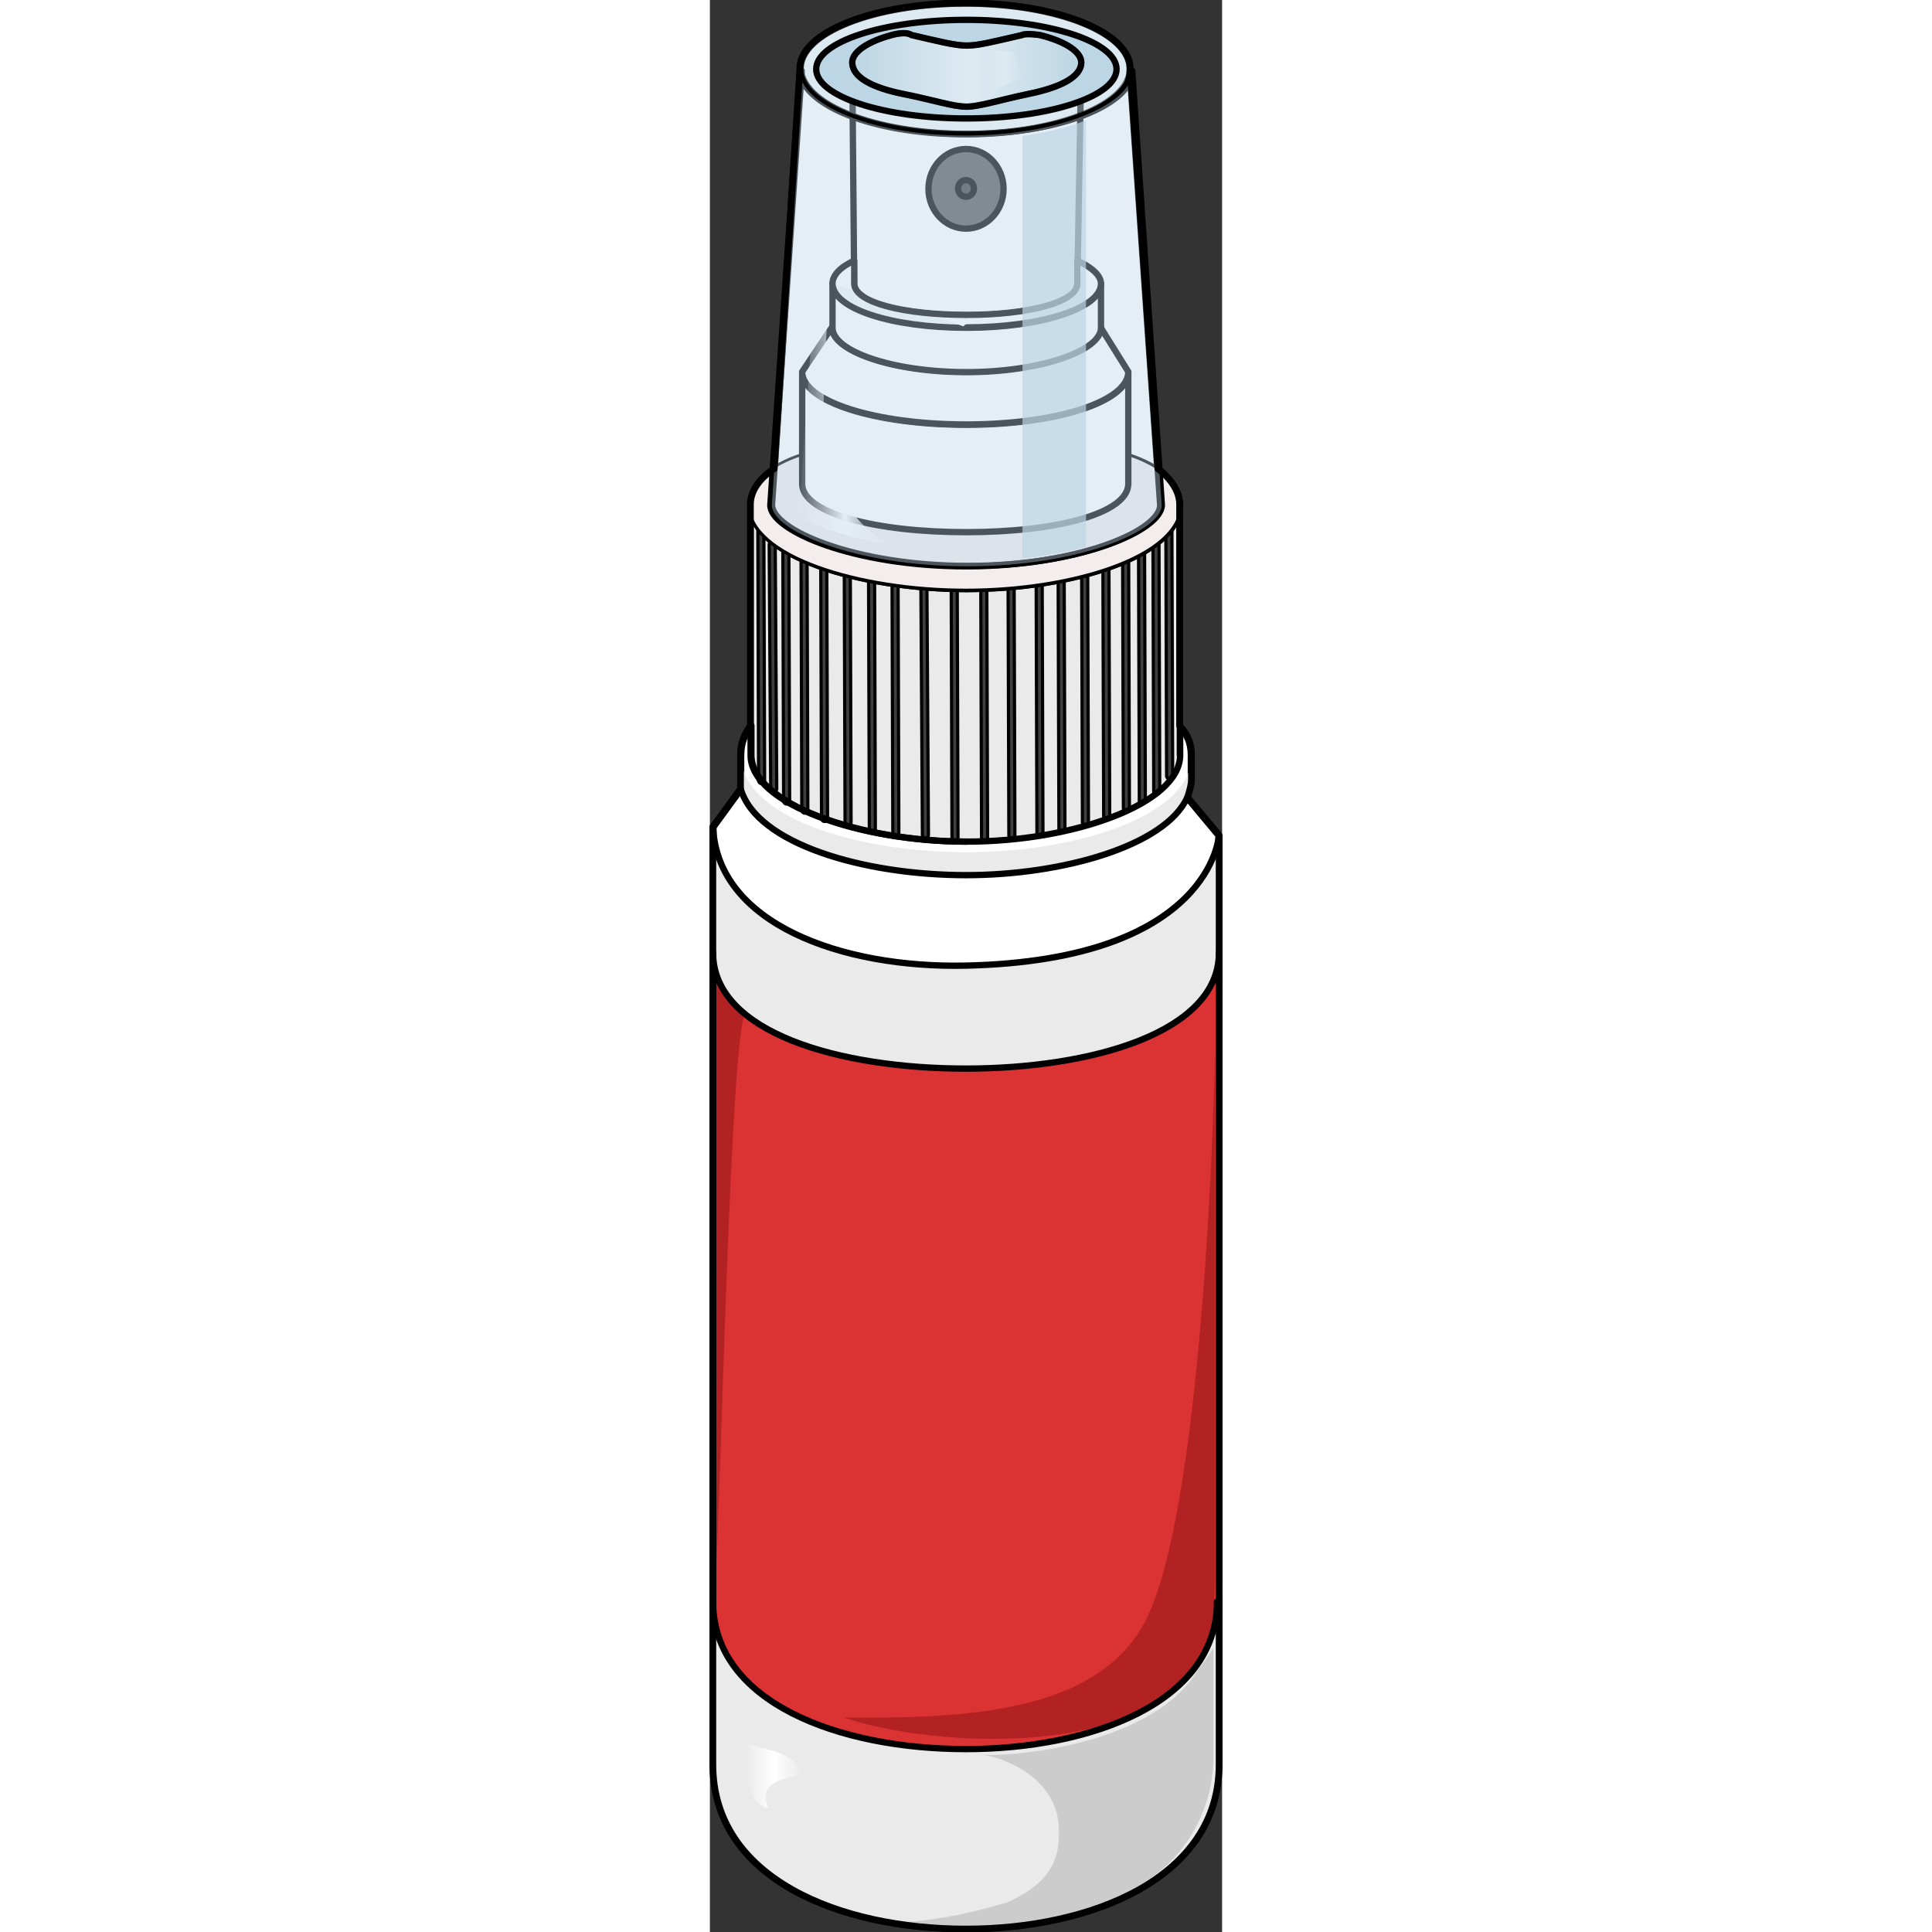 <?xml version="1.0" encoding="utf-8"?>
<!-- Created by: Science Figures, www.sciencefigures.org, Generator: Science Figures Editor -->
<!DOCTYPE svg PUBLIC "-//W3C//DTD SVG 1.1//EN" "http://www.w3.org/Graphics/SVG/1.1/DTD/svg11.dtd">
<svg version="1.1" id="Layer_1" xmlns="http://www.w3.org/2000/svg" xmlns:xlink="http://www.w3.org/1999/xlink" 
	 width="800px" height="800px" viewBox="0 0 71.579 269.994" enable-background="new 0 0 71.579 269.994"
	 xml:space="preserve">
<rect x="0" y="0" width="71.579" height="269.994" fill="#333333" stroke="none"/>
<g>
	<g>
		<path fill="#FFFFFF" stroke="#000000" stroke-miterlimit="10" d="M66.719,111.442L66.719,111.442
			c0.275-0.883,0.553-1.766,0.553-2.649c0-3.239,0-3.239,0-3.239c0-1.766-0.553-2.944-1.658-4.122c0-30.916,0-30.916,0-30.916
			c0-1.767-1.104-3.533-3.037-5.004C58.711,9.863,58.711,9.863,58.711,9.863c0,0.294,0,0.883-0.277,1.472
			c0.277-0.589,0.277-1.178,0.277-1.767c0-5.005-10.219-9.127-22.922-9.127c-12.979,0-23.197,4.122-23.197,9.127
			c0,0.295,0,0.589,0,0.883c0-0.294,0-0.294,0-0.588c-3.59,55.648-3.59,55.648-3.59,55.648c-2.209,1.471-3.314,3.238-3.314,5.004
			c0,30.916,0,30.916,0,30.916c-0.829,1.178-1.381,2.356-1.381,4.122c0,3.239,0,3.239,0,3.239c0,0.588,0,1.177,0,1.471l0,0
			c-3.866,5.301-3.866,5.301-3.866,5.301c0,0.294,0,0.294,0,0.294c0,130.728,0,130.728,0,130.728
			c0,15.9,17.674,22.967,35.348,22.967c17.398,0,35.348-7.066,35.348-22.967c0-131.611,0-129.844,0-129.844L66.719,111.442z"/>
		
			<path fill="#FFFFFF" stroke="#000000" stroke-width="0.883" stroke-linecap="round" stroke-linejoin="round" stroke-miterlimit="10" d="
			M51.898,8.655c-0.551,30.976-0.551,30.976-0.551,30.976c0,2.655-6.898,4.425-15.453,4.425c-8.83,0-15.729-1.77-15.729-4.425
			C19.89,8.655,19.89,8.655,19.89,8.655"/>
		<path fill-rule="evenodd" clip-rule="evenodd" fill="#EAEAEA" d="M35.789,134.941c-17.398,0-34.795-5.892-35.348-19.44
			c0,0.294,0,0.294,0,0.294c0,130.783,0,130.783,0,130.783c0,15.905,17.674,22.976,35.348,22.976
			c17.398,0,35.348-7.07,35.348-22.976c0-128.383,0-129.016,0-129.016c-0.049,2.464-1.541,3.405-2.711,5.61
			C63.127,133.142,39.959,135.756,35.789,134.941L35.789,134.941z"/>
		<path fill-rule="evenodd" clip-rule="evenodd" fill="#CCCCCC" d="M67.156,234.894c-7.609,9.595-26.637,10.662-29.271,10.306
			c3.219,0.356,10.244,3.198,10.83,9.595s-2.635,8.885-7.025,11.017c-5.854,1.777-11.708,2.843-16.393,2.843
			c10.539,2.488,24.295,0,33.078-4.265c8.781-4.265,12.002-12.438,12.002-18.833c0-15.282,0-15.282,0-15.282
			C69.5,231.694,68.621,232.76,67.156,234.894L67.156,234.894z"/>
		<path fill-rule="evenodd" clip-rule="evenodd" fill="#DB3333" d="M71.137,223.823c0-90.682,0-90.682,0-90.682
			c-0.275,0-0.275,0-0.275,0c0,11.188-17.674,16.193-35.072,16.193c-17.674,0-35.348-5.005-35.348-16.193
			c0,90.682,0,90.682,0,90.682c0,14.132,17.674,20.608,35.348,20.608c17.398,0,35.072-6.477,35.072-20.608H71.137L71.137,223.823
			L71.137,223.823z"/>
		<path fill-rule="evenodd" clip-rule="evenodd" fill="#EAEAEA" d="M35.768,82.266c14.929,0,29.857-4.706,29.857-11.765
			c0,35,0,35,0,35c0,6.765-14.928,12.06-29.857,12.06l0,0c-14.928,0-30.133-5.294-30.133-12.06c0-35,0-35,0-35
			C5.635,77.56,20.84,82.266,35.768,82.266L35.768,82.266z"/>
		<path fill-rule="evenodd" clip-rule="evenodd" fill="#EAF0F3" d="M58.445,66.897c0,0.595,0,0.595,0,0.595
			c0,4.163-9.955,6.838-22.677,6.838c-12.721,0-22.953-2.675-22.953-6.838c0-0.595,0-0.595,0-0.595
			c-2.765,1.189-4.425,2.378-4.425,3.568c0,3.567,11.615,8.621,27.377,8.621c15.763,0,27.101-5.054,27.101-8.621
			C62.869,69.275,61.211,68.086,58.445,66.897L58.445,66.897z"/>
		<path fill-rule="evenodd" clip-rule="evenodd" fill="#EAEAEA" d="M35.842,119.098c-15.464,0-31.479-4.994-31.479-13.515
			c0,3.232,0,3.232,0,3.232c0,8.521,16.016,13.515,31.479,13.515l0,0c15.187,0,31.478-4.994,31.478-13.515c0-3.232,0-3.232,0-3.232
			C67.32,114.104,51.029,119.098,35.842,119.098"/>
		
			<path fill="none" stroke="#000000" stroke-width="0.883" stroke-linecap="round" stroke-linejoin="round" stroke-miterlimit="10" d="
			M71.137,116.717c-3.021-3.6-4.418-5.294-4.418-5.294c-3.037,6.762-17.398,10.878-30.93,10.878l0,0
			c-14.36,0-29.272-4.41-31.481-12.054l0,0c-3.866,5.292-3.866,5.292-3.866,5.292c0.552,13.524,17.954,19.797,35.348,19.404
			C70.23,134.167,71.137,116.717,71.137,116.717z"/>
		<linearGradient id="SVGID_1_" gradientUnits="userSpaceOnUse" x1="12.101" y1="126.183" x2="29.377" y2="126.183">
			<stop  offset="0" style="stop-color:#FFFFFF;stop-opacity:0"/>
			<stop  offset="0.511" style="stop-color:#FFFFFF"/>
			<stop  offset="1" style="stop-color:#FFFFFF;stop-opacity:0"/>
		</linearGradient>
		<path fill-rule="evenodd" clip-rule="evenodd" fill="url(#SVGID_1_)" d="M12.101,123.156c3.016,2.96,13.164,8.29,17.276,5.625
			c-1.646-3.552-4.661-1.776-7.13-2.369c-2.468-0.592-5.758-2.369-7.404-3.552"/>
		<linearGradient id="SVGID_2_" gradientUnits="userSpaceOnUse" x1="5.007" y1="248.142" x2="12.842" y2="248.142">
			<stop  offset="0" style="stop-color:#FFFFFF;stop-opacity:0"/>
			<stop  offset="0.511" style="stop-color:#FFFFFF"/>
			<stop  offset="1" style="stop-color:#FFFFFF;stop-opacity:0"/>
		</linearGradient>
		<path fill-rule="evenodd" clip-rule="evenodd" fill="url(#SVGID_2_)" d="M5.402,243.584c-0.827,2.646-0.551,8.527,2.756,9.116
			c-1.654-3.823,2.48-4.116,4.685-4.705c-0.551-2.646-4.409-3.529-6.063-3.822"/>
		<path fill-rule="evenodd" clip-rule="evenodd" fill="#B22222" d="M0.724,136.498c0,85.64,0,85.64,0,85.64
			c0.814-12.653,2.172-80.049,4.346-80.637C1.81,139.441,0.724,136.498,0.724,136.498L0.724,136.498z"/>
		
			<path fill="none" stroke="#000000" stroke-width="0.883" stroke-linecap="round" stroke-linejoin="round" stroke-miterlimit="10" d="
			M58.49,63.771c0,3.828,0,3.828,0,3.828c0,4.121-9.953,6.771-22.668,6.771c-12.718,0-22.946-2.65-22.946-6.771
			c0-3.828,0-3.828,0-3.828c-4.423,1.472-7.188,3.828-7.188,6.772c0,7.066,15.205,11.776,30.134,11.776l0,0
			c14.928,0,29.856-4.71,29.856-11.776C65.678,67.599,62.914,65.243,58.49,63.771L58.49,63.771z"/>
		
			<path fill="#FFFFFF" stroke="#000000" stroke-width="0.883" stroke-linecap="round" stroke-linejoin="round" stroke-miterlimit="10" d="
			M12.868,67.545c0-0.595,0-0.595,0-0.595c-2.765,1.189-4.424,2.379-4.424,3.567c0,3.568,11.614,8.623,27.377,8.623
			c15.762,0,27.1-5.055,27.1-8.623c0-1.188-1.658-2.378-4.424-3.567c0,0.595,0,0.595,0,0.595c0,4.162-9.955,6.837-22.676,6.837"/>
		<g>
			
				<path fill="#3F3F3F" stroke="#000000" stroke-width="0.442" stroke-linecap="round" stroke-linejoin="round" stroke-miterlimit="10" d="
				M62.445,110.99c-0.232,0-0.424-0.189-0.424-0.423L61.916,76.12c0-0.234,0.188-0.424,0.422-0.425h0.002
				c0.234,0,0.424,0.189,0.424,0.423l0.105,34.447c0,0.234-0.188,0.424-0.422,0.425H62.445z"/>
		</g>
		<g>
			
				<path fill="#3F3F3F" stroke="#000000" stroke-width="0.442" stroke-linecap="round" stroke-linejoin="round" stroke-miterlimit="10" d="
				M64.248,108.87c-0.234,0-0.424-0.189-0.426-0.423l-0.105-34.128c0-0.234,0.189-0.425,0.424-0.425l0,0
				c0.234,0,0.424,0.189,0.426,0.422l0.105,34.129c0,0.234-0.189,0.424-0.422,0.425C64.248,108.87,64.248,108.87,64.248,108.87z"/>
		</g>
		<g>
			
				<path fill="#3F3F3F" stroke="#000000" stroke-width="0.442" stroke-linecap="round" stroke-linejoin="round" stroke-miterlimit="10" d="
				M60.432,112.367c-0.234,0-0.424-0.189-0.424-0.423L59.9,77.286c0-0.234,0.189-0.424,0.424-0.425h0.002
				c0.232,0,0.424,0.189,0.424,0.423l0.105,34.658c0,0.234-0.188,0.424-0.422,0.425C60.432,112.367,60.432,112.367,60.432,112.367z"
				/>
		</g>
		<g>
			
				<path fill="#3F3F3F" stroke="#000000" stroke-width="0.442" stroke-linecap="round" stroke-linejoin="round" stroke-miterlimit="10" d="
				M58.207,113.321c-0.234,0-0.424-0.189-0.426-0.423l-0.105-34.447c0-0.234,0.189-0.424,0.422-0.425c0.002,0,0.002,0,0.002,0
				c0.234,0,0.424,0.189,0.426,0.422l0.105,34.447C58.631,113.13,58.441,113.32,58.207,113.321L58.207,113.321z"/>
		</g>
		<g>
			
				<path fill="#3F3F3F" stroke="#000000" stroke-width="0.442" stroke-linecap="round" stroke-linejoin="round" stroke-miterlimit="10" d="
				M55.451,114.487c-0.234,0-0.424-0.189-0.426-0.423L54.92,79.618c0-0.234,0.189-0.424,0.422-0.425c0.002,0,0.002,0,0.002,0
				c0.234,0,0.424,0.189,0.426,0.423l0.105,34.447C55.875,114.296,55.686,114.486,55.451,114.487L55.451,114.487z"/>
		</g>
		<g>
			
				<path fill="#3F3F3F" stroke="#000000" stroke-width="0.442" stroke-linecap="round" stroke-linejoin="round" stroke-miterlimit="10" d="
				M52.482,115.335c-0.234,0-0.424-0.189-0.424-0.423l-0.107-34.765c0-0.234,0.189-0.424,0.424-0.425h0.002
				c0.232,0,0.422,0.189,0.424,0.422l0.105,34.766C52.906,115.144,52.719,115.334,52.482,115.335L52.482,115.335z"/>
		</g>
		<g>
			
				<path fill="#3F3F3F" stroke="#000000" stroke-width="0.442" stroke-linecap="round" stroke-linejoin="round" stroke-miterlimit="10" d="
				M49.197,116.289c-0.234,0-0.424-0.188-0.424-0.422l-0.107-34.766c0-0.234,0.189-0.424,0.424-0.425l0,0
				c0.234,0,0.424,0.188,0.426,0.422l0.105,34.765c0,0.234-0.189,0.425-0.422,0.425C49.197,116.289,49.197,116.289,49.197,116.289z"
				/>
		</g>
		<g>
			
				<path fill="#3F3F3F" stroke="#000000" stroke-width="0.442" stroke-linecap="round" stroke-linejoin="round" stroke-miterlimit="10" d="
				M46.123,116.819c-0.234,0-0.424-0.189-0.424-0.423l-0.107-34.659c0-0.234,0.189-0.424,0.424-0.425h0.002
				c0.232,0,0.422,0.189,0.424,0.423l0.105,34.659c0,0.234-0.189,0.424-0.422,0.425C46.123,116.819,46.123,116.819,46.123,116.819z"
				/>
		</g>
		<g>
			
				<path fill="#3F3F3F" stroke="#000000" stroke-width="0.442" stroke-linecap="round" stroke-linejoin="round" stroke-miterlimit="10" d="
				M42.201,117.137c-0.232,0-0.424-0.189-0.424-0.423l-0.106-34.765c0-0.234,0.188-0.424,0.423-0.425h0.002
				c0.234,0,0.424,0.189,0.424,0.423l0.105,34.765c0,0.234-0.188,0.424-0.422,0.425H42.201z"/>
		</g>
		<g>
			
				<path fill="#3F3F3F" stroke="#000000" stroke-width="0.442" stroke-linecap="round" stroke-linejoin="round" stroke-miterlimit="10" d="
				M38.386,117.667c-0.234,0-0.424-0.189-0.424-0.423l-0.106-34.658c0-0.234,0.189-0.424,0.423-0.425c0.001,0,0.001,0,0.001,0
				c0.234,0,0.424,0.189,0.424,0.422l0.106,34.659c0,0.234-0.189,0.424-0.423,0.425C38.387,117.667,38.386,117.667,38.386,117.667z"
				/>
		</g>
		<g>
			
				<path fill="#3F3F3F" stroke="#000000" stroke-width="0.442" stroke-linecap="round" stroke-linejoin="round" stroke-miterlimit="10" d="
				M8.92,110.671c-0.233,0-0.423-0.188-0.424-0.421L8.284,76.121c-0.001-0.234,0.187-0.425,0.422-0.426c0.001,0,0.001,0,0.002,0
				c0.233,0,0.423,0.188,0.424,0.421l0.212,34.129c0.001,0.234-0.187,0.425-0.422,0.426C8.922,110.671,8.921,110.671,8.92,110.671z"
				/>
		</g>
		<g>
			
				<path fill="#3F3F3F" stroke="#000000" stroke-width="0.442" stroke-linecap="round" stroke-linejoin="round" stroke-miterlimit="10" d="
				M7.225,109.505c-0.234,0-0.424-0.189-0.424-0.423L6.695,74c0-0.234,0.189-0.424,0.424-0.425h0c0.234,0,0.424,0.189,0.424,0.422
				l0.105,35.083C7.649,109.314,7.46,109.504,7.225,109.505L7.225,109.505z"/>
		</g>
		<g>
			
				<path fill="#3F3F3F" stroke="#000000" stroke-width="0.442" stroke-linecap="round" stroke-linejoin="round" stroke-miterlimit="10" d="
				M13.266,113.64c-0.234,0-0.424-0.189-0.425-0.423l-0.105-35.083c0-0.234,0.189-0.424,0.423-0.425h0.001
				c0.234,0,0.423,0.189,0.424,0.423l0.105,35.083C13.69,113.448,13.501,113.639,13.266,113.64L13.266,113.64z"/>
		</g>
		<g>
			
				<path fill="#3F3F3F" stroke="#000000" stroke-width="0.442" stroke-linecap="round" stroke-linejoin="round" stroke-miterlimit="10" d="
				M10.723,112.367c-0.234,0-0.424-0.189-0.424-0.423l-0.107-34.977c0-0.234,0.189-0.424,0.423-0.425h0.001
				c0.234,0,0.423,0.189,0.424,0.423l0.107,34.977C11.147,112.176,10.958,112.366,10.723,112.367L10.723,112.367z"/>
		</g>
		<g>
			
				<path fill="#3F3F3F" stroke="#000000" stroke-width="0.442" stroke-linecap="round" stroke-linejoin="round" stroke-miterlimit="10" d="
				M16.022,114.805c-0.233,0-0.423-0.189-0.424-0.422l-0.107-35.083c0-0.234,0.189-0.424,0.423-0.425h0.001
				c0.234,0,0.424,0.189,0.424,0.423l0.107,35.083C16.447,114.614,16.258,114.804,16.022,114.805L16.022,114.805z"/>
		</g>
		<g>
			
				<path fill="#3F3F3F" stroke="#000000" stroke-width="0.442" stroke-linecap="round" stroke-linejoin="round" stroke-miterlimit="10" d="
				M19.307,115.335c-0.234,0-0.423-0.189-0.424-0.423l-0.105-34.765c0-0.234,0.188-0.424,0.423-0.425h0.001
				c0.233,0,0.423,0.189,0.424,0.422l0.105,34.766C19.731,115.144,19.542,115.334,19.307,115.335L19.307,115.335z"/>
		</g>
		<g>
			
				<path fill="#3F3F3F" stroke="#000000" stroke-width="0.442" stroke-linecap="round" stroke-linejoin="round" stroke-miterlimit="10" d="
				M22.7,116.289c-0.234,0-0.423-0.188-0.424-0.422l-0.106-34.766c0-0.234,0.189-0.424,0.424-0.425h0.001
				c0.233,0,0.423,0.188,0.424,0.422l0.106,34.765c0,0.234-0.189,0.425-0.423,0.425C22.701,116.289,22.7,116.289,22.7,116.289z"/>
		</g>
		<g>
			
				<path fill="#3F3F3F" stroke="#000000" stroke-width="0.442" stroke-linecap="round" stroke-linejoin="round" stroke-miterlimit="10" d="
				M25.985,116.819c-0.234,0-0.424-0.189-0.425-0.423l-0.106-34.659c0-0.234,0.189-0.424,0.423-0.425c0,0,0.001,0,0.001,0
				c0.234,0,0.424,0.189,0.424,0.423l0.106,34.659c0,0.234-0.189,0.424-0.423,0.425C25.986,116.819,25.985,116.819,25.985,116.819z"
				/>
		</g>
		<g>
			
				<path fill="#3F3F3F" stroke="#000000" stroke-width="0.442" stroke-linecap="round" stroke-linejoin="round" stroke-miterlimit="10" d="
				M30.119,117.137c-0.233,0-0.423-0.188-0.424-0.421l-0.212-34.765c-0.001-0.234,0.188-0.425,0.422-0.427c0.001,0,0.001,0,0.002,0
				c0.233,0,0.423,0.188,0.424,0.421l0.212,34.765c0.001,0.234-0.188,0.425-0.422,0.427
				C30.12,117.137,30.119,117.137,30.119,117.137z"/>
		</g>
		<g>
			
				<path fill="#3F3F3F" stroke="#000000" stroke-width="0.442" stroke-linecap="round" stroke-linejoin="round" stroke-miterlimit="10" d="
				M34.252,117.667c-0.234,0-0.424-0.189-0.424-0.423l-0.105-34.658c0-0.234,0.189-0.424,0.423-0.425h0.001
				c0.234,0,0.424,0.189,0.424,0.422l0.105,34.659C34.676,117.476,34.487,117.666,34.252,117.667L34.252,117.667z"/>
		</g>
		
			<path fill="none" stroke="#000000" stroke-width="0.883" stroke-linecap="round" stroke-linejoin="round" stroke-miterlimit="10" d="
			M4.416,105.525"/>
		
			<path fill="none" stroke="#000000" stroke-width="0.883" stroke-linecap="round" stroke-linejoin="round" stroke-miterlimit="10" d="
			M65.717,101.397c0,4.128,0,4.128,0,4.128c0,6.781-14.91,12.089-29.822,12.089l0,0c-14.911,0-30.099-5.308-30.099-12.089
			c0-4.128,0-4.128,0-4.128"/>
		
			<path fill="none" stroke="#000000" stroke-width="0.883" stroke-linecap="round" stroke-linejoin="round" stroke-miterlimit="10" d="
			M67.375,105.525"/>
		
			<path fill="none" stroke="#000000" stroke-width="0.883" stroke-linecap="round" stroke-linejoin="round" stroke-miterlimit="10" d="
			M35.822,117.614c-14.929,0-30.134-5.294-30.134-12.06c0-35,0-35,0-35c0,7.059,15.205,11.765,30.134,11.765l0,0
			c14.928,0,29.856-4.706,29.856-11.765c0,35,0,35,0,35"/>
		<path fill-rule="evenodd" clip-rule="evenodd" fill="#B22222" d="M70.59,146.426c0,12.659,0,67.421,0,74.193
			c0,7.066-1.104,14.426-11.855,19.137c-10.752,4.712-29.222,3.828-39.974,0.295c14.612,0,34.185,0,41.628-12.66
			C68.107,214.437,70.314,163.208,70.59,146.426L70.59,146.426z"/>
		<path fill-rule="evenodd" clip-rule="evenodd" fill="#F4EDEE" d="M58.438,63.718c0,3.827,0,3.827,0,3.827
			c0,4.122-9.953,6.772-22.669,6.772s-22.945-2.65-22.945-6.772c0-3.827,0-3.827,0-3.827c-4.423,1.472-7.188,3.827-7.188,6.772
			c0,7.066,15.205,11.776,30.133,11.776l0,0c14.929,0,29.857-4.71,29.857-11.776C65.625,67.545,62.861,65.19,58.438,63.718
			L58.438,63.718z"/>
		<path fill-rule="evenodd" clip-rule="evenodd" fill="#D3E8F3" d="M54.602,45.699c0,3.276-8.553,6.253-18.759,6.253
			c-10.483,0-18.76-2.978-18.76-6.253"/>
		<path fill-rule="evenodd" clip-rule="evenodd" fill="#D7EBF5" d="M12.842,67.548c0,4.12,10.221,6.769,22.926,6.769
			c12.707,0,22.65-2.649,22.65-6.769c0-15.596,0-15.596,0-15.596c0,4.12-9.943,7.356-22.65,7.356
			c-12.705,0-22.926-3.237-22.926-7.356V67.548L12.842,67.548L12.842,67.548z"/>
		<path fill-rule="evenodd" clip-rule="evenodd" fill="#F3F8FC" d="M12.842,51.893c0,4.129,10.221,7.373,22.926,7.373
			c12.707,0,22.65-3.244,22.65-7.373c-3.867-6.194-3.867-6.194-3.867-6.194c0,3.244-8.563,6.194-18.783,6.194
			c-10.496,0-18.783-2.95-18.783-6.194L12.842,51.893L12.842,51.893L12.842,51.893z"/>
		<path fill-rule="evenodd" clip-rule="evenodd" fill="#D7EBF5" d="M17.082,45.751c0,3.249,8.277,6.201,18.76,6.201
			c10.207,0,18.759-2.953,18.759-6.201c0-6.2,0-6.2,0-6.2c0,3.543-8.553,6.2-18.759,6.2c-10.483,0-18.76-2.657-18.76-6.2V45.751
			L17.082,45.751L17.082,45.751z"/>
		<path fill-rule="evenodd" clip-rule="evenodd" fill="#F3F8FC" d="M51.291,36.372c0,3.206,0,3.206,0,3.206
			c0,2.623-6.896,4.373-15.449,4.373c-8.829,0-15.726-1.75-15.726-4.373c0-3.206,0-3.206,0-3.206
			c-1.93,0.875-3.034,2.04-3.034,3.206c0,3.498,8.277,6.121,18.76,6.121c10.207,0,18.759-2.623,18.759-6.121
			C54.602,38.412,53.223,37.247,51.291,36.372L51.291,36.372z"/>
		<path fill-rule="evenodd" clip-rule="evenodd" fill="#87C1DA" d="M48.773,47.819c1.371-0.294,4.662-1.473,4.389-3.533
			c-0.273-1.767-1.646-0.294-2.742,0c0.547,0.589,0.547,1.472,0,2.355"/>
		<path fill-rule="evenodd" clip-rule="evenodd" fill="#87C1DA" d="M56.744,56.298c0,2.671,0.826,8.013-0.273,10.388
			c-1.1,2.967-5.223,2.967-7.697,4.451c3.574-3.264,7.146-7.122,6.598-12.761"/>
		
			<path fill="none" stroke="#000000" stroke-width="0.883" stroke-linecap="round" stroke-linejoin="round" stroke-miterlimit="10" d="
			M54.654,45.751c0,3.276-8.551,6.254-18.759,6.254c-10.483,0-18.76-2.978-18.76-6.254"/>
		
			<path fill="#FFFFFF" stroke="#000000" stroke-width="0.883" stroke-linecap="round" stroke-linejoin="round" stroke-miterlimit="10" d="
			M12.895,67.602c0,4.12,10.22,6.768,22.927,6.768c12.706,0,22.649-2.648,22.649-6.768c0-15.597,0-15.597,0-15.597
			c0,4.12-9.943,7.356-22.649,7.356c-12.707,0-22.927-3.236-22.927-7.356V67.602L12.895,67.602L12.895,67.602z"/>
		
			<path fill="#FFFFFF" stroke="#000000" stroke-width="0.883" stroke-linecap="round" stroke-linejoin="round" stroke-miterlimit="10" d="
			M12.895,51.946c0,4.129,10.22,7.373,22.927,7.373c12.706,0,22.649-3.244,22.649-7.373c-3.867-6.194-3.867-6.194-3.867-6.194
			c0,3.245-8.563,6.194-18.782,6.194c-10.497,0-18.783-2.949-18.783-6.194L12.895,51.946L12.895,51.946L12.895,51.946z"/>
		
			<path fill="#FFFFFF" stroke="#000000" stroke-width="0.883" stroke-linecap="round" stroke-linejoin="round" stroke-miterlimit="10" d="
			M17.135,45.805c0,3.248,8.276,6.2,18.76,6.2c10.208,0,18.759-2.953,18.759-6.2c0-6.2,0-6.2,0-6.2c0,3.542-8.551,6.2-18.759,6.2
			c-10.483,0-18.76-2.658-18.76-6.2V45.805L17.135,45.805L17.135,45.805z"/>
		
			<path fill="#FFFFFF" stroke="#000000" stroke-width="0.883" stroke-linecap="round" stroke-linejoin="round" stroke-miterlimit="10" d="
			M35.895,45.752c10.208,0,18.759-2.623,18.759-6.122c0-1.165-1.379-2.332-3.311-3.206c0,3.206,0,3.206,0,3.206
			c0,2.624-6.896,4.373-15.449,4.373c-8.828,0-15.725-1.749-15.725-4.373c0-3.206,0-3.206,0-3.206
			c-1.932,0.875-3.035,2.041-3.035,3.206"/>
		
			<path fill="none" stroke="#000000" stroke-width="0.883" stroke-linecap="round" stroke-linejoin="round" stroke-miterlimit="10" d="
			M58.775,9.927c0,0.295,0,0.884-0.277,1.472c-1.936,4.124-11.338,7.364-22.676,7.364c-12.168,0-21.847-3.535-23.23-8.247
			c0-0.294,0-0.294,0-0.589C8.444,70.599,8.444,70.599,8.444,70.599c0,3.534,11.614,8.541,27.377,8.541
			c15.762,0,27.1-5.007,27.1-8.541L58.775,9.927L58.775,9.927L58.775,9.927z"/>
		
			<path fill-rule="evenodd" clip-rule="evenodd" fill="none" stroke="#000000" stroke-width="0.883" stroke-linecap="round" stroke-linejoin="round" stroke-miterlimit="10" d="
			M71.137,133.142c0,11.188-17.949,16.193-35.348,16.193c-17.674,0-35.348-5.005-35.348-16.193c0,90.682,0,90.682,0,90.682
			c0,14.132,17.674,20.608,35.348,20.608c17.398,0,35.072-6.477,35.072-20.608h0.275l0,0l0,0"/>
		
			<path fill="#5A5A5A" stroke="#000000" stroke-width="0.883" stroke-linecap="round" stroke-linejoin="round" stroke-miterlimit="10" d="
			M30.543,26.388c0-3.073,2.349-5.564,5.246-5.564c2.898,0,5.247,2.491,5.247,5.564s-2.349,5.564-5.247,5.564
			C32.892,31.953,30.543,29.461,30.543,26.388L30.543,26.388z"/>
		
			<path fill="#414141" stroke="#000000" stroke-width="0.883" stroke-linecap="round" stroke-linejoin="round" stroke-miterlimit="10" d="
			M34.676,26.335c0-0.644,0.499-1.166,1.113-1.166c0.615,0,1.113,0.522,1.113,1.166c0,0.644-0.499,1.166-1.113,1.166
			C35.175,27.501,34.676,26.979,34.676,26.335L34.676,26.335z"/>
		
			<path fill="none" stroke="#000000" stroke-width="0.883" stroke-linecap="round" stroke-linejoin="round" stroke-miterlimit="10" d="
			M59.014,9.875c0,0.294,0,0.883-0.277,1.472C56.801,15.47,47.398,18.71,36.06,18.71c-12.167,0-21.847-3.534-23.229-8.246
			c0-0.295,0-0.295,0-0.589c-4.148,60.67-4.148,60.67-4.148,60.67c0,3.535,11.615,8.541,27.377,8.541
			c15.763,0,27.101-5.006,27.101-8.541L59.014,9.875L59.014,9.875L59.014,9.875z"/>
		<path opacity="0.7" fill-rule="evenodd" clip-rule="evenodd" fill="#BDD6E5" d="M52.564,16.813
			c-2.455,0.962-5.486,1.717-8.883,2.177v59.051c3.305-0.349,6.287-0.914,8.883-1.602V16.813z"/>
		<linearGradient id="SVGID_3_" gradientUnits="userSpaceOnUse" x1="12.242" y1="45.805" x2="25.279" y2="45.805">
			<stop  offset="0" style="stop-color:#FFFFFF;stop-opacity:0"/>
			<stop  offset="0.511" style="stop-color:#FFFFFF"/>
			<stop  offset="1" style="stop-color:#FFFFFF;stop-opacity:0"/>
		</linearGradient>
		<path fill-rule="evenodd" clip-rule="evenodd" fill="url(#SVGID_3_)" d="M16.402,15.533c-3.605,51.508-3.605,51.508-3.605,51.508
			c-0.555,5.12-0.555,5.12-0.555,5.12s5.825,3.011,13.037,3.916c-4.716-2.109-9.431-8.434-9.431-17.471
			c0-8.736,2.219-41.869,2.219-41.869"/>
		
			<path opacity="0.5" fill="#BDD6E5" stroke="#000000" stroke-width="0.883" stroke-linecap="round" stroke-linejoin="round" stroke-miterlimit="10" d="
			M12.683,9.609c0-5.034,10.298-9.115,23.001-9.115c12.701,0,23,4.081,23,9.115c0,5.035-10.299,9.115-23,9.115
			C22.981,18.724,12.683,14.644,12.683,9.609L12.683,9.609z"/>
		
			<path fill-rule="evenodd" clip-rule="evenodd" fill="#BDD6E5" stroke="#000000" stroke-width="0.883" stroke-linecap="round" stroke-linejoin="round" stroke-miterlimit="10" d="
			M14.856,9.662c0-3.805,9.395-6.889,20.986-6.889c11.589,0,20.986,3.084,20.986,6.889c0,3.805-9.396,6.89-20.986,6.89
			C24.251,16.552,14.856,13.467,14.856,9.662L14.856,9.662z"/>
		<linearGradient id="SVGID_4_" gradientUnits="userSpaceOnUse" x1="19.838" y1="9.72" x2="51.846" y2="9.72">
			<stop  offset="0" style="stop-color:#FFFFFF;stop-opacity:0"/>
			<stop  offset="0.511" style="stop-color:#FFFFFF"/>
			<stop  offset="1" style="stop-color:#FFFFFF;stop-opacity:0"/>
		</linearGradient>
		<path fill-rule="evenodd" clip-rule="evenodd" fill="url(#SVGID_4_)" d="M25.357,4.846c-3.313,0.883-5.52,2.355-5.52,3.827
			c0,2.061,2.759,3.533,7.174,4.417c4.416,0.883,6.898,1.767,8.831,1.767c1.655,0,4.415-0.883,8.554-1.767
			c4.414-0.883,7.449-2.356,7.449-4.417c0-1.472-2.207-2.944-5.793-3.827c0,0-1.934-0.295-2.484,0
			c-3.863,0.883-6.071,1.472-7.726,1.472c-1.656,0-3.863-0.588-7.727-1.472C27.288,4.257,25.357,4.846,25.357,4.846L25.357,4.846z"
			/>
		<linearGradient id="SVGID_5_" gradientUnits="userSpaceOnUse" x1="38.487" y1="9.797" x2="43.791" y2="9.797">
			<stop  offset="0" style="stop-color:#FFFFFF;stop-opacity:0"/>
			<stop  offset="0.511" style="stop-color:#FFFFFF"/>
			<stop  offset="1" style="stop-color:#FFFFFF;stop-opacity:0"/>
		</linearGradient>
		<path fill-rule="evenodd" clip-rule="evenodd" fill="url(#SVGID_5_)" d="M42.412,7.202c-1.376,0-2.479-0.296-3.856,0
			c0,1.773-0.276,3.844,0.275,5.322c1.654,0,3.032-1.184,4.96-1.479"/>
		
			<path opacity="0.5" fill="#BDD6E5" stroke="#000000" stroke-width="0.883" stroke-linecap="round" stroke-linejoin="round" stroke-miterlimit="10" d="
			M25.409,4.898c-3.311,0.883-5.519,2.355-5.519,3.827c0,2.062,2.76,3.533,7.175,4.417c4.416,0.883,6.899,1.766,8.83,1.766
			c1.656,0,4.416-0.883,8.554-1.766c4.414-0.883,7.449-2.355,7.449-4.417c0-1.472-2.207-2.944-5.793-3.827c0,0-1.932-0.294-2.484,0
			c-3.863,0.883-6.07,1.472-7.726,1.472c-1.655,0-3.863-0.589-7.726-1.472C27.341,4.309,25.409,4.898,25.409,4.898L25.409,4.898z"/>
		
			<path fill="none" stroke="#000000" stroke-width="0.883" stroke-linecap="round" stroke-linejoin="round" stroke-miterlimit="10" d="
			M25.409,4.898c-3.311,0.883-5.519,2.355-5.519,3.827c0,2.062,2.76,3.533,7.175,4.417c4.416,0.883,6.899,1.766,8.83,1.766
			c1.656,0,4.416-0.883,8.554-1.766c4.414-0.883,7.449-2.355,7.449-4.417c0-1.472-2.207-2.944-5.793-3.827c0,0-1.932-0.294-2.484,0
			c-3.863,0.883-6.07,1.472-7.726,1.472c-1.655,0-3.863-0.589-7.726-1.472C27.341,4.309,25.409,4.898,25.409,4.898L25.409,4.898z"/>
		<path fill-rule="evenodd" clip-rule="evenodd" fill="#CCCCCC" d="M35.63,134.997"/>
		<path fill-rule="evenodd" clip-rule="evenodd" fill="#CCCCCC" d="M35.63,134.997"/>
		<path opacity="0.4" fill-rule="evenodd" clip-rule="evenodd" fill="#BDD6E5" d="M58.986,9.928c0,0.294,0,0.883-0.275,1.472
			c-1.938,4.123-11.338,7.363-22.677,7.363c-12.167,0-21.847-3.534-23.229-8.246c0-0.295,0-0.295,0-0.589
			c-4.148,60.67-4.148,60.67-4.148,60.67c0,3.535,11.615,8.541,27.377,8.541c15.763,0,27.101-5.006,27.101-8.541L58.986,9.928
			L58.986,9.928L58.986,9.928z"/>
		
			<path fill="none" stroke="#000000" stroke-width="0.883" stroke-linecap="round" stroke-linejoin="round" stroke-miterlimit="10" d="
			M66.719,111.442L66.719,111.442c0.275-0.883,0.553-1.766,0.553-2.649c0-3.239,0-3.239,0-3.239c0-1.766-0.553-2.944-1.658-4.122
			c0-30.916,0-30.916,0-30.916c0-1.767-1.104-3.533-3.037-5.004C58.711,9.863,58.711,9.863,58.711,9.863
			c0,0.294,0,0.883-0.277,1.472c0.277-0.589,0.277-1.178,0.277-1.767c0-5.005-10.219-9.127-22.922-9.127
			c-12.979,0-23.197,4.122-23.197,9.127c0,0.295,0,0.589,0,0.883c0-0.294,0-0.294,0-0.588c-3.59,55.648-3.59,55.648-3.59,55.648
			c-2.209,1.471-3.314,3.238-3.314,5.004c0,30.916,0,30.916,0,30.916c-0.829,1.178-1.381,2.356-1.381,4.122c0,3.239,0,3.239,0,3.239
			c0,0.588,0,1.177,0,1.471l0,0c-3.866,5.301-3.866,5.301-3.866,5.301c0,0.294,0,0.294,0,0.294c0,130.728,0,130.728,0,130.728
			c0,15.9,17.674,22.967,35.348,22.967c17.398,0,35.348-7.066,35.348-22.967c0-131.611,0-129.844,0-129.844L66.719,111.442z"/>
	</g>
	
		<path fill="none" stroke="#000000" stroke-width="0.53" stroke-linecap="round" stroke-linejoin="round" stroke-miterlimit="10" d="
		M12.708,9.556c0-5.034,10.298-9.115,23.001-9.115c12.701,0,23,4.081,23,9.115c0,5.035-10.299,9.116-23,9.116
		C23.007,18.672,12.708,14.591,12.708,9.556L12.708,9.556z"/>
</g>
</svg>